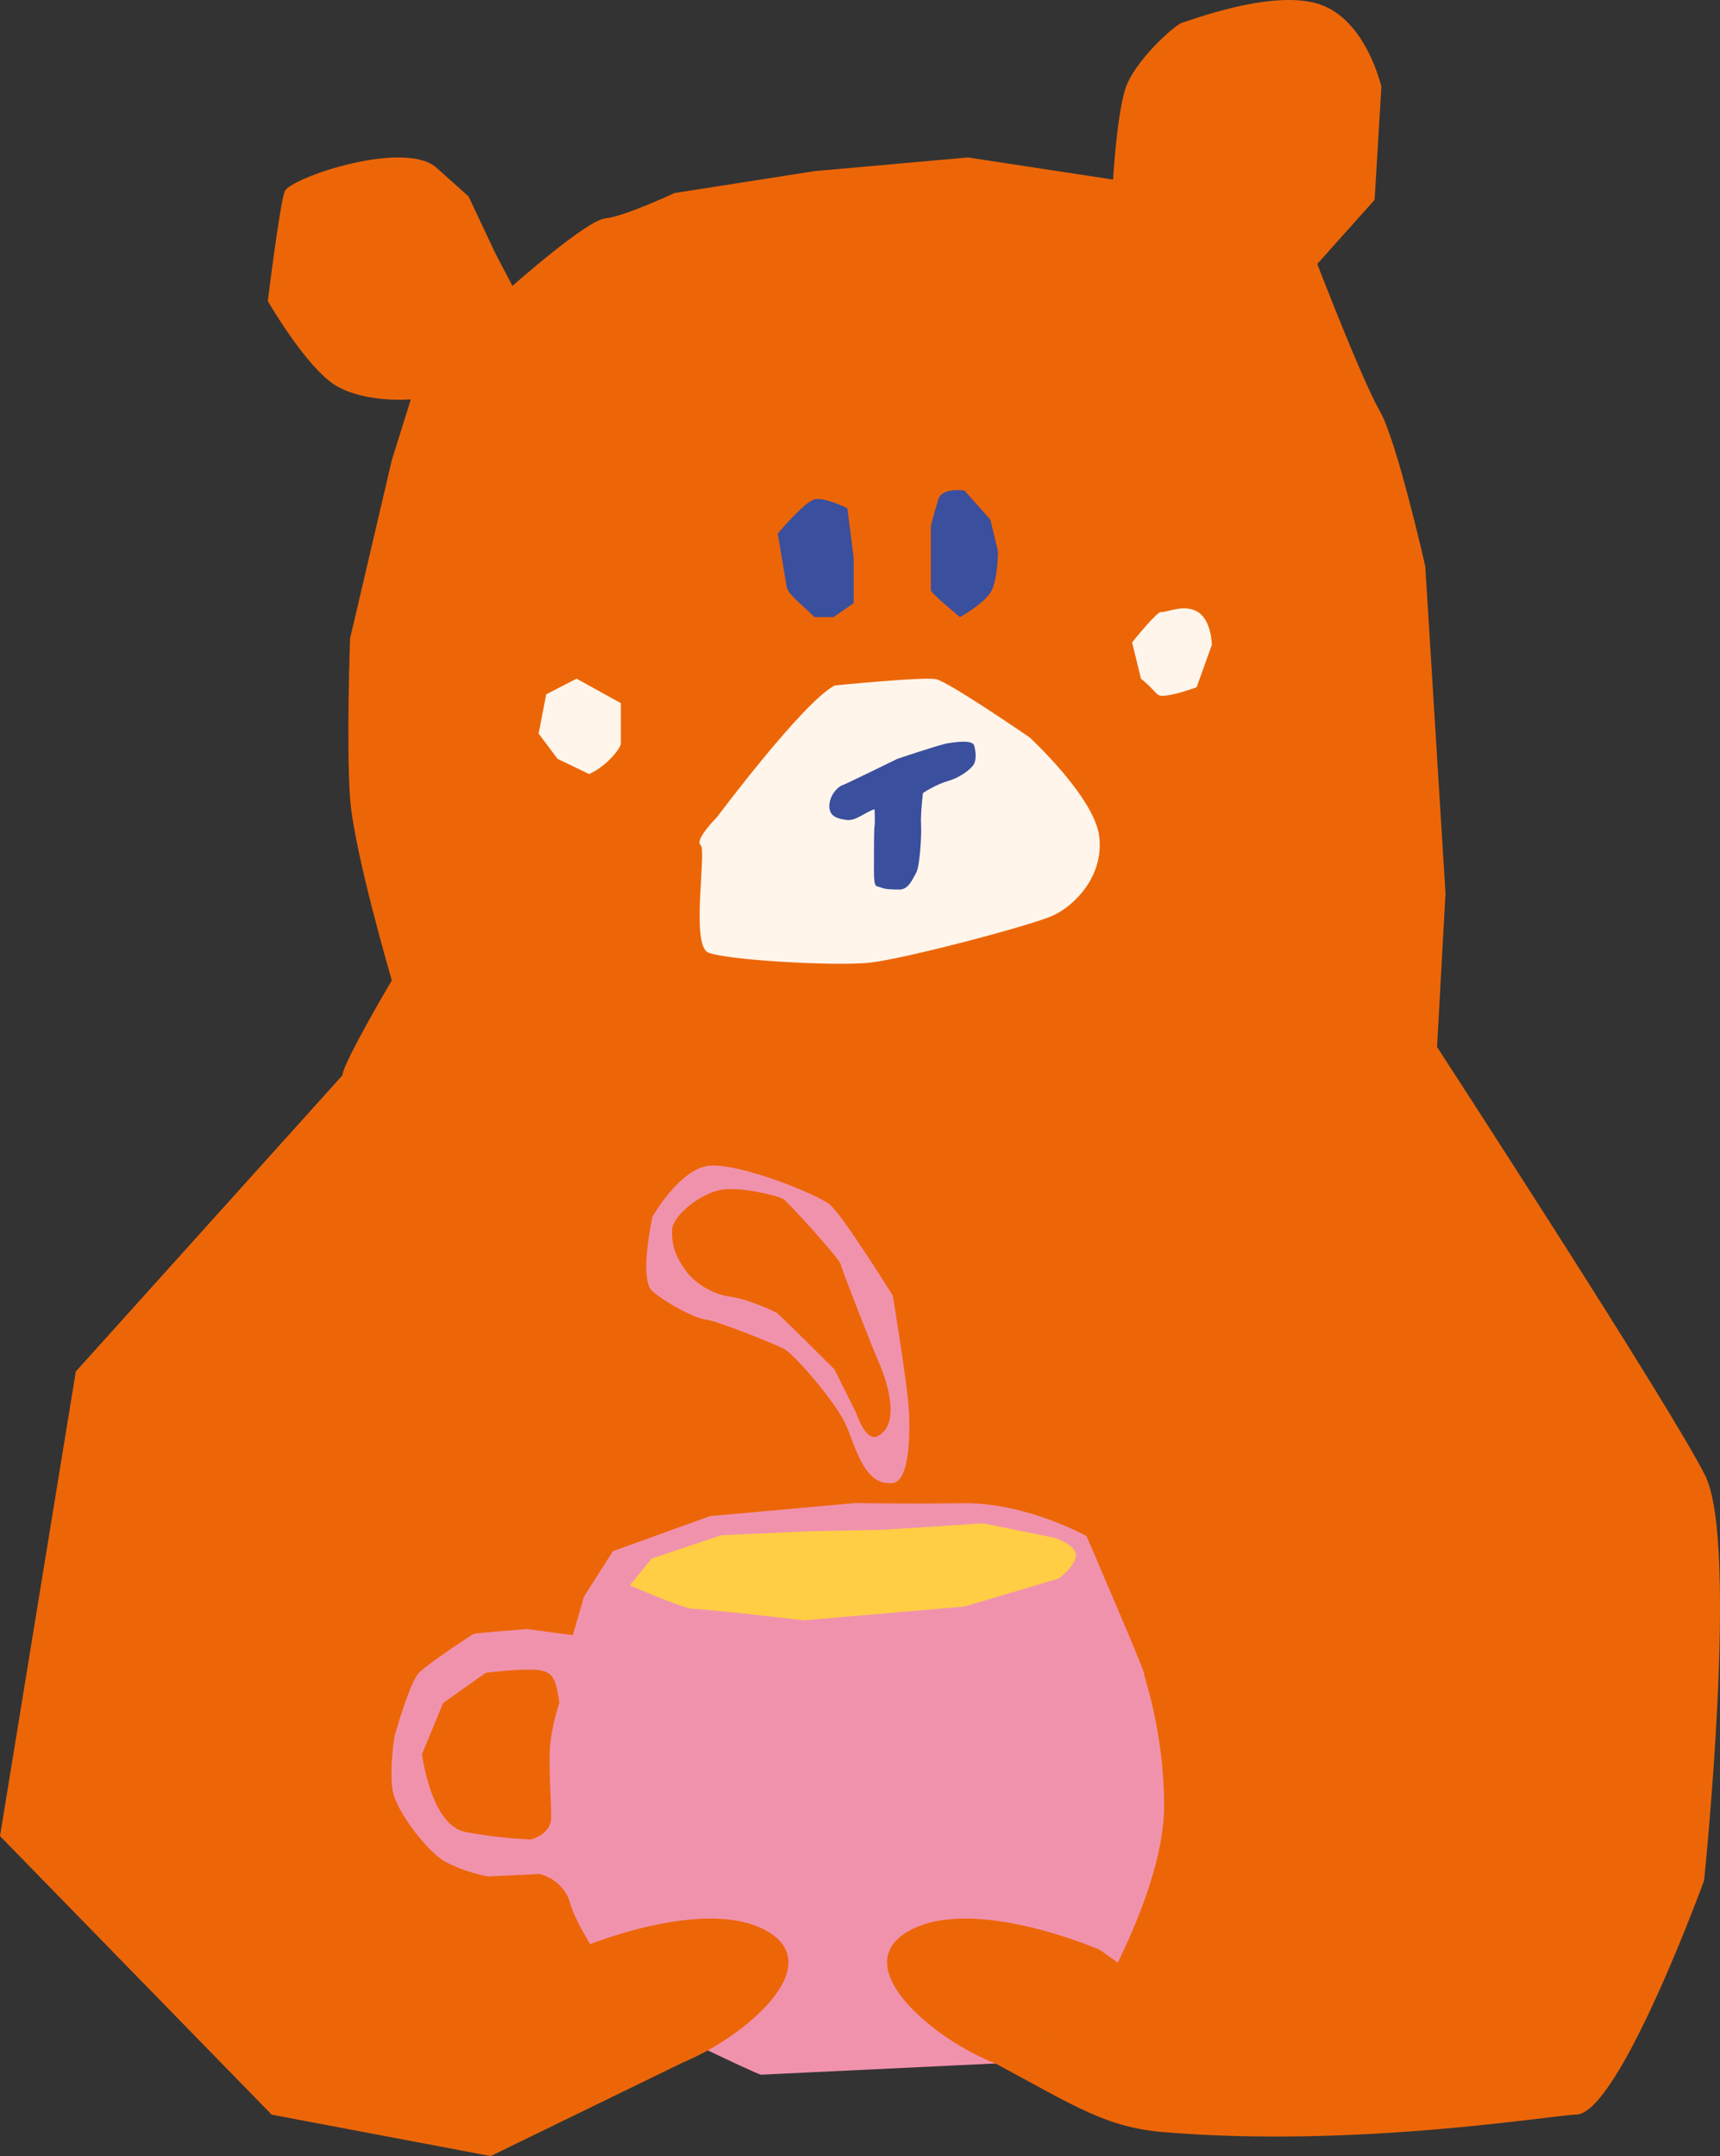 <svg xmlns="http://www.w3.org/2000/svg" id="Calque_1" viewBox="0 0 878.53 1101.01"><rect x="0" y="0" width="878.53" height="1101.01" fill="#333333" stroke="none"/><defs><style>      .st0 {        fill: #fff5eb;      }      .st1 {        fill: #3a4f9d;      }      .st2 {        fill: #f192ad;      }      .st3 {        fill: #ec6608;      }      .st4 {        fill: #ffce44;      }    </style></defs><path class="st3" d="M734.01,534.67l4.31-78.42-10.34-167.19s-14.65-64.63-23.27-79.28c-8.62-14.65-31.89-74.98-31.89-74.98l29.3-32.75,3.45-57.74s-7.76-34.47-31.89-42.23c-24.13-7.76-66.36,8.62-69.8,9.48-3.45.86-24.99,19.82-29.3,34.47-4.31,14.65-6.03,45.67-6.03,45.67l-74.11-11.3-78.42,6.99-71.53,11.2s-25.85,12.07-35.33,12.93c-9.48.86-47.4,34.47-47.4,34.47l-8.62-16.37-13.79-29.3-16.37-14.65c-16.37-14.65-74.98,5.17-77.56,12.07-2.59,6.89-8.62,56.02-8.62,56.02,0,0,16.37,28.44,31.02,40.5,14.65,12.07,42.01,9.7,42.01,9.7l-9.7,31.02-21.33,91.13s-1.94,54.29,0,81.44c1.94,27.15,21.33,93.07,21.33,93.07,0,0-25.21,42.66-25.21,48.48l-136.2,151.27L0,937.61l138.77,142.25,111.86,21.15,110.88-53.97s76.58,3.13,146.96,6.69c41.05,22.06,56.56,32.63,86.12,35.08,99.49,8.23,199.71-8.95,210.32-8.95,21.96,0,65.49-119.56,65.49-119.56,0,0,17.9-171.87.6-206.72-17.3-34.85-136.99-218.92-136.99-218.92Z"></path><path class="st0" d="M426.35,350.03c-16.16,8.4-60.11,67.22-60.11,67.22,0,0-11.63,11.63-8.4,14.22,3.23,2.59-5.17,51.06,3.88,54.94,9.05,3.88,65.28,7.11,82.73,5.17,17.45-1.94,81.44-18.74,93.07-23.91,11.63-5.17,26.5-20.68,23.91-40.72-2.59-20.04-35.55-50.41-35.55-50.41,0,0-41.37-28.44-47.83-29.73-6.46-1.29-51.71,3.23-51.71,3.23Z"></path><path class="st1" d="M416.01,315.12c-6.46-6.46-13.57-11.63-14.22-15.51-.65-3.88-4.52-27.15-4.52-27.15,0,0,13.57-16.16,18.74-17.45,5.17-1.29,16.8,4.52,16.8,4.52,0,0,3.23,25.02,3.23,25.44v23.04l-10.34,7.11h-9.7Z"></path><path class="st1" d="M475.47,301.55c.65,1.94,14.87,13.57,14.87,13.57,0,0,12.93-7.11,16.16-13.57,3.23-6.46,3.23-20.04,3.23-20.04l-3.88-16.16-13.25-14.87s-11.31-1.67-13.25,4.34c-1.94,6-3.88,13.76-3.88,13.76v32.96Z"></path><path class="st0" d="M300.96,395.27c9.7-4.52,16.16-13.57,16.16-15.51v-20.68l-22.62-12.51-15.51,7.99-3.88,20.04,9.7,12.93,16.16,7.76Z"></path><path class="st0" d="M582.77,346.56c9.7,7.99,7.11,9.28,12.93,8.63,5.82-.65,15.51-4.25,15.51-4.25l7.76-21.61s0-12.28-7.11-16.8c-7.11-4.52-16.8.65-18.74,0-1.94-.65-14.87,15.51-14.87,15.51l4.52,18.51Z"></path><path class="st1" d="M446.71,413.21c-5.33,1.78-9.53,6.14-14.38,5.49-4.85-.65-8.89-1.94-8.73-7.27.16-5.33,4.2-9.53,6.46-10.34,2.26-.81,28.28-13.57,28.28-13.57,0,0,21.49-7.27,25.53-7.92,4.04-.65,12.93-1.94,13.73,1.13.81,3.07,1.13,6.79,0,9.21-1.13,2.42-6.79,6.99-13.25,8.83-6.46,1.84-12.93,6.2-12.93,6.2,0,0-1.29,10.5-.97,16.16.32,5.66-.65,21.17-2.42,24.4-1.78,3.23-3.99,8.73-8.54,8.73s-7.62-.16-9.72-1.13c-2.1-.97-3.39,1.13-3.39-8.56s0-21.17.32-22.78c.32-1.62,0-8.56,0-8.56Z"></path><path class="st2" d="M464.3,721.36c-.55-13.27-8.29-59.71-8.29-59.71,0,0-25.44-40.9-32.06-46.44-6.64-5.53-46.99-21.57-61.92-19.9-14.93,1.65-28.74,25.98-28.74,25.98,0,0-7.2,32.06,0,38.14,7.19,6.09,21.56,13.82,27.09,14.38,5.52.55,34.59,12.16,39.96,14.92,5.37,2.77,26.93,27.65,31.91,39.26,4.97,11.61,9.4,31.03,23.77,29.33,8.18-.96,8.85-22.7,8.29-35.97ZM448.27,733.4c-6.08,3.2-11.05-12.04-11.05-12.04l-11.05-22.12s-28.2-28.2-29.59-28.93c-1.38-.73-14.65-7-23.39-8.11-8.74-1.11-18.35-6.64-23.32-13.82-4.98-7.19-6.64-12.16-6.64-19.9s14.93-19.35,25.44-20.94c10.51-1.59,29.3,3.25,31.67,4.9,2.36,1.66,28.59,30.41,29.09,33.18.5,2.76,16.64,43.67,18.85,48.65,2.21,4.97,13.74,31.92,0,39.13Z"></path><g><path class="st2" d="M584.32,854.43c.34-1.18-29.36-70.03-29.36-70.03,0,0-30.72-17.16-62.93-16.78-32.21.38-55.13-.08-55.13-.08l-74.22,6.66-49.61,17.91-14.81,23.23-5.66,19.68-23.44-3.15s-25.92,2.02-27.07,2.46c-1.14.44-23.35,15.09-28.15,19.98-4.82,4.89-12.43,32.43-12.43,32.43,0,0-2.7,16.43-1.02,27.22,1.67,10.79,17.83,31.76,27,36.76,9.16,5,20.93,7.54,22.1,7.48s25.95-1.24,25.95-1.24c0,0,12.55,2.5,15.88,15.54,3.35,13.04,33,56.65,33,56.65,0,0,62.4,30.4,64.35,30.31,1.93-.09,119.69-5.74,119.69-5.74l56.68-40.38s29.35-51.87,29.44-90.7c.08-38.83-10.6-67.04-10.26-68.22ZM280.96,891.88c-.68,10.13.53,27.15.56,36.08.05,8.93-10.32,11.36-10.32,11.36,0,0-15.93-.4-33.56-3.83-17.63-3.42-22.09-39.71-22.09-39.71l10.78-26.14,21.78-15.41s19.68-2.49,27.5-1.32c7.81,1.18,8.44,6.2,10.11,16.6,0,0-4.08,12.23-4.76,22.36Z"></path><path class="st4" d="M321.67,809.56s28.15,12.24,32.41,12.03c4.26-.2,56.57,5.83,56.57,5.83l81.97-7.03,48.23-14.35s8.92-6.65,8.66-12.07c-.26-5.42-11.18-8.74-11.18-8.74l-36.19-7.32-50.02,3.25-39.65.81-44.12,2.03-35.46,11.89-11.21,13.66Z"></path></g><path class="st3" d="M508.46,1053.73c-30.53-11.69-77.02-49.51-44.01-67.81s97.28,9.76,97.28,9.76l22.35,15.86"></path><path class="st3" d="M347.36,1053.73c30.53-11.69,77.02-49.51,44.01-67.81-33.01-18.3-97.28,9.76-97.28,9.76l-22.35,15.86"></path></svg>